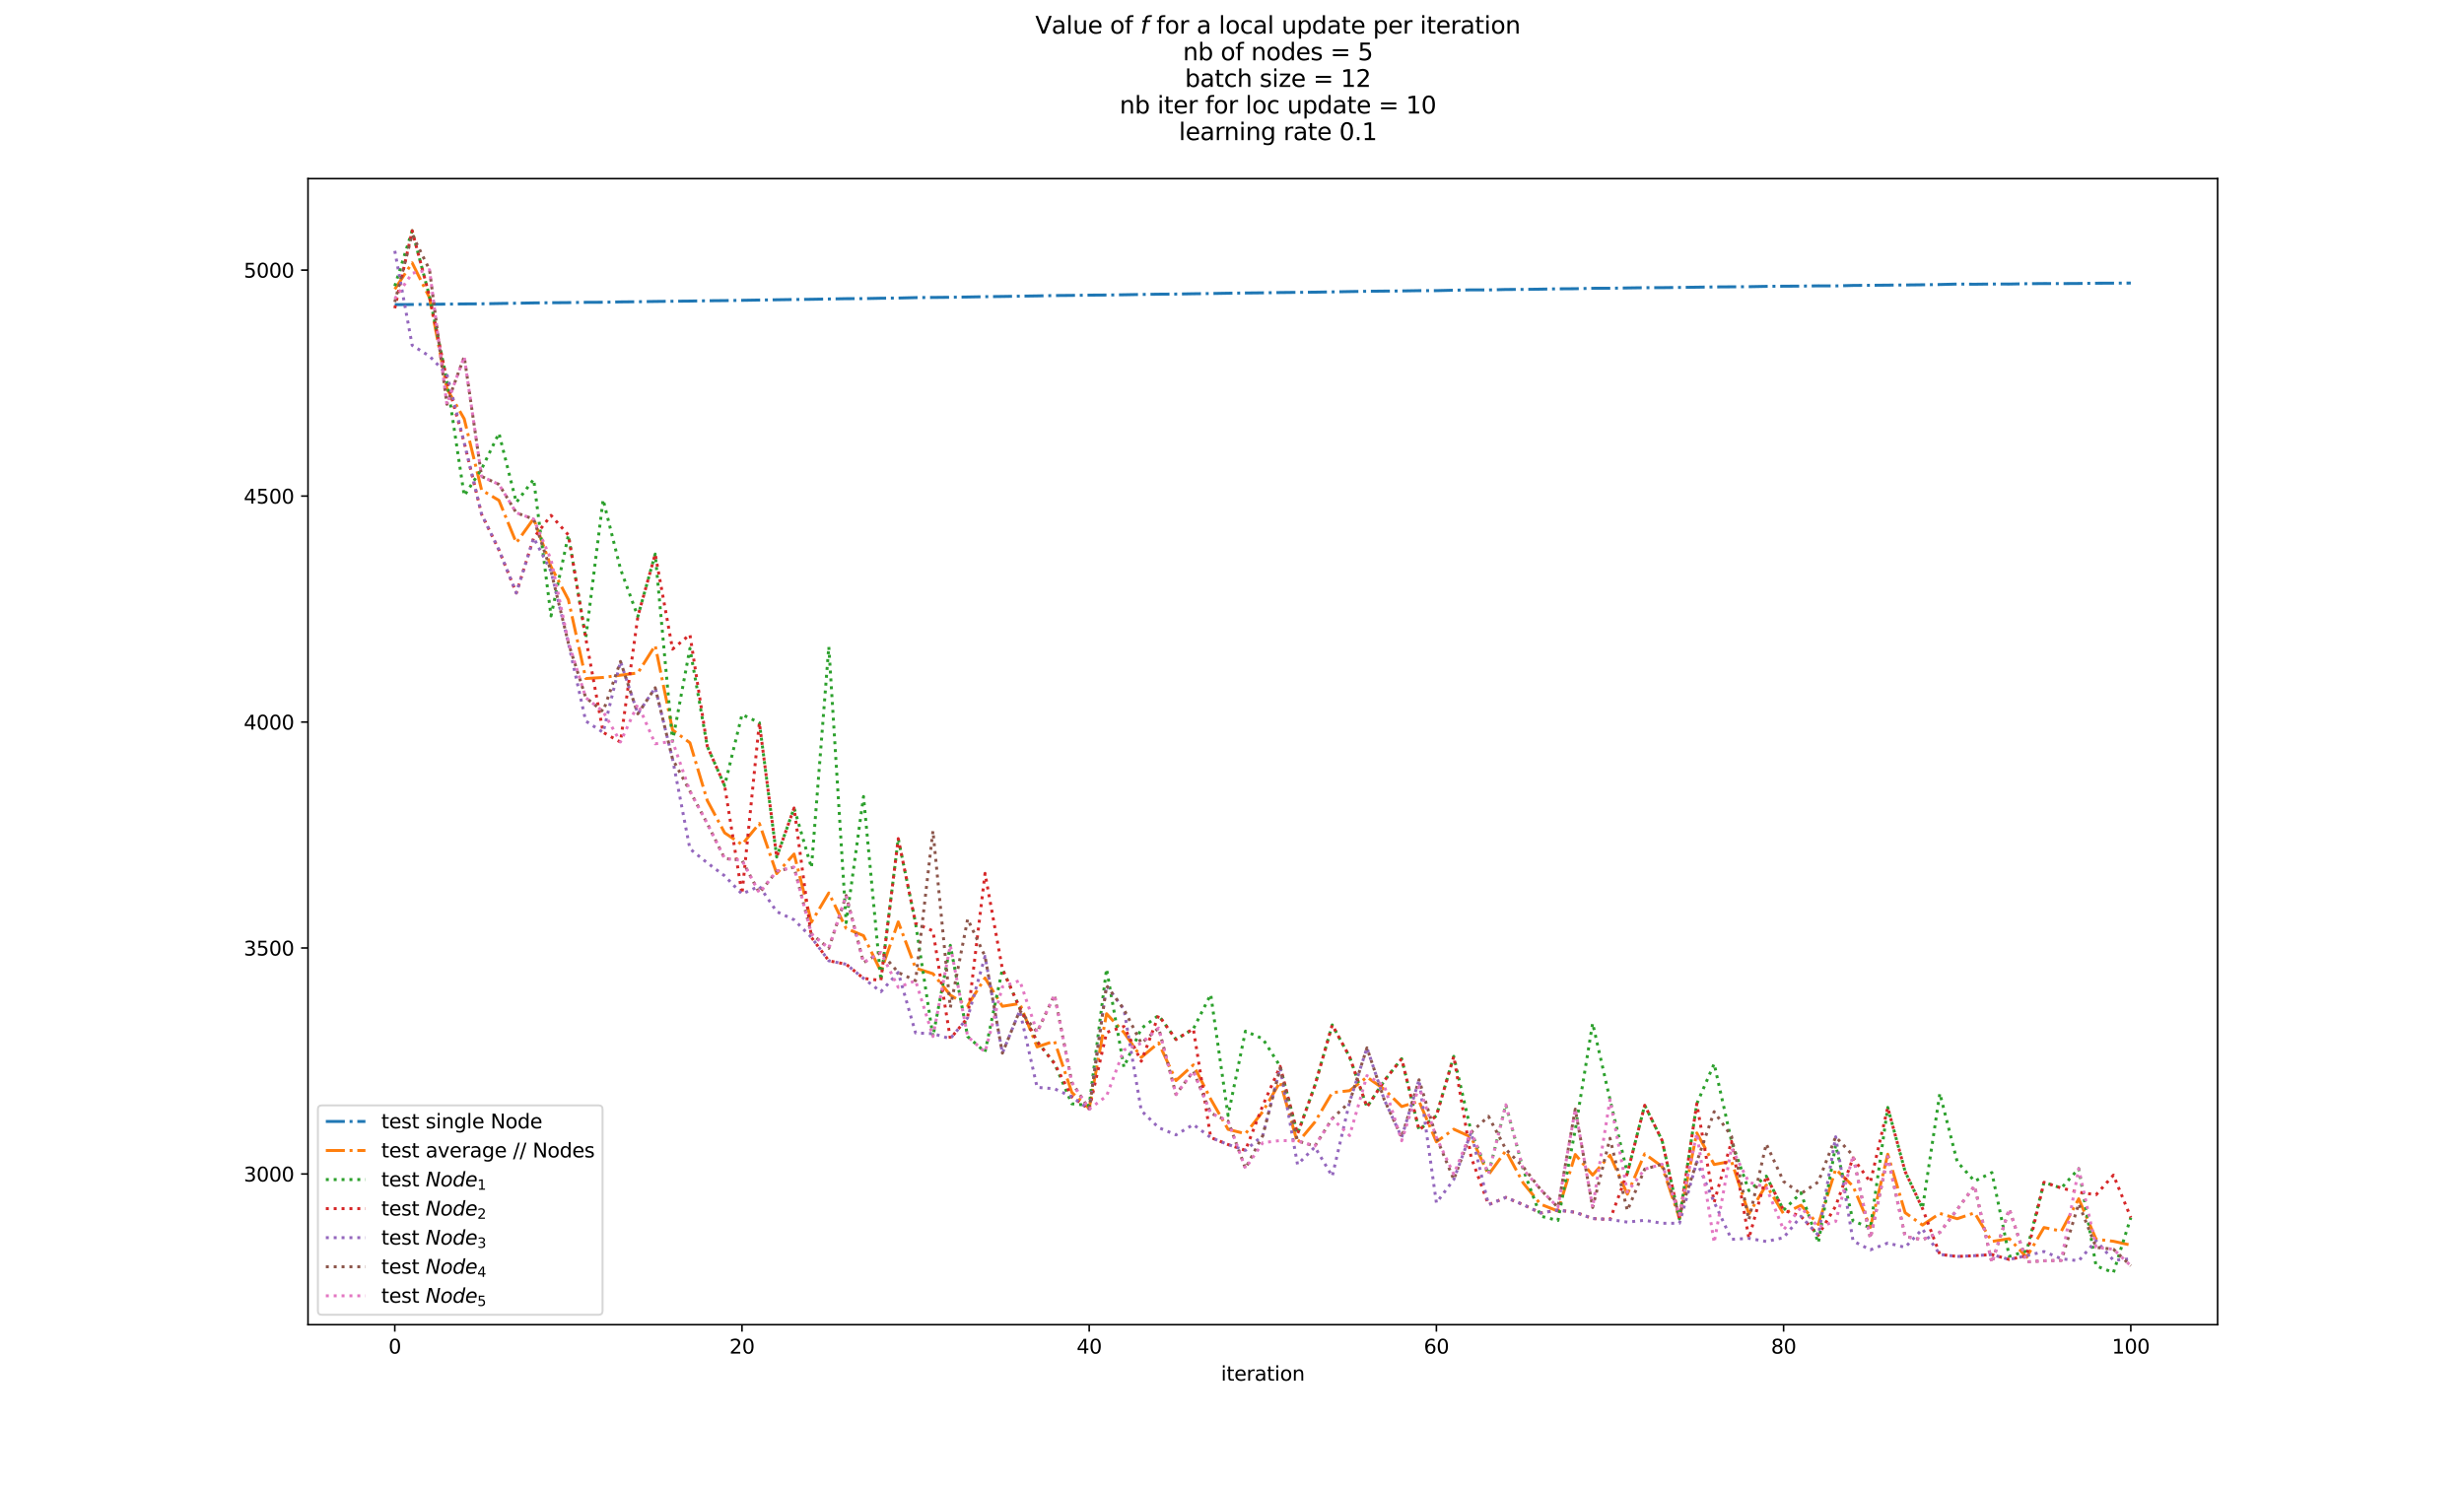 <?xml version="1.0" encoding="utf-8" standalone="no"?>
<!DOCTYPE svg PUBLIC "-//W3C//DTD SVG 1.1//EN"
  "http://www.w3.org/Graphics/SVG/1.1/DTD/svg11.dtd">
<svg xmlns:xlink="http://www.w3.org/1999/xlink" width="1244.16pt" height="751.68pt" viewBox="0 0 1244.16 751.68" xmlns="http://www.w3.org/2000/svg" version="1.1">
 <defs>
  <style type="text/css">*{stroke-linejoin: round; stroke-linecap: butt}</style>
 </defs>
 <g id="figure_1">
  <g id="patch_1">
   <path d="M 0 751.68 
L 1244.16 751.68 
L 1244.16 0 
L 0 0 
z
" style="fill: #ffffff"/>
  </g>
  <g id="axes_1">
   <g id="patch_2">
    <path d="M 155.52 668.995 
L 1119.744 668.995 
L 1119.744 90.202 
L 155.52 90.202 
z
" style="fill: #ffffff"/>
   </g>
   <g id="matplotlib.axis_1">
    <g id="xtick_1">
     <g id="line2d_1">
      <defs>
       <path id="m61f043673a" d="M 0 0 
L 0 3.5 
" style="stroke: #000000; stroke-width: 0.8"/>
      </defs>
      <g>
       <use xlink:href="#m61f043673a" x="199.348" y="668.995" style="stroke: #000000; stroke-width: 0.8"/>
      </g>
     </g>
     <g id="text_1">
      <!-- 0 -->
      <g transform="translate(196.167 683.594)scale(0.1 -0.1)">
       <defs>
        <path id="DejaVuSans-30" d="M 2034 4250 
Q 1547 4250 1301 3770 
Q 1056 3291 1056 2328 
Q 1056 1369 1301 889 
Q 1547 409 2034 409 
Q 2525 409 2770 889 
Q 3016 1369 3016 2328 
Q 3016 3291 2770 3770 
Q 2525 4250 2034 4250 
z
M 2034 4750 
Q 2819 4750 3233 4129 
Q 3647 3509 3647 2328 
Q 3647 1150 3233 529 
Q 2819 -91 2034 -91 
Q 1250 -91 836 529 
Q 422 1150 422 2328 
Q 422 3509 836 4129 
Q 1250 4750 2034 4750 
z
" transform="scale(0.016)"/>
       </defs>
       <use xlink:href="#DejaVuSans-30"/>
      </g>
     </g>
    </g>
    <g id="xtick_2">
     <g id="line2d_2">
      <g>
       <use xlink:href="#m61f043673a" x="374.662" y="668.995" style="stroke: #000000; stroke-width: 0.8"/>
      </g>
     </g>
     <g id="text_2">
      <!-- 20 -->
      <g transform="translate(368.299 683.594)scale(0.1 -0.1)">
       <defs>
        <path id="DejaVuSans-32" d="M 1228 531 
L 3431 531 
L 3431 0 
L 469 0 
L 469 531 
Q 828 903 1448 1529 
Q 2069 2156 2228 2338 
Q 2531 2678 2651 2914 
Q 2772 3150 2772 3378 
Q 2772 3750 2511 3984 
Q 2250 4219 1831 4219 
Q 1534 4219 1204 4116 
Q 875 4013 500 3803 
L 500 4441 
Q 881 4594 1212 4672 
Q 1544 4750 1819 4750 
Q 2544 4750 2975 4387 
Q 3406 4025 3406 3419 
Q 3406 3131 3298 2873 
Q 3191 2616 2906 2266 
Q 2828 2175 2409 1742 
Q 1991 1309 1228 531 
z
" transform="scale(0.016)"/>
       </defs>
       <use xlink:href="#DejaVuSans-32"/>
       <use xlink:href="#DejaVuSans-30" x="63.623"/>
      </g>
     </g>
    </g>
    <g id="xtick_3">
     <g id="line2d_3">
      <g>
       <use xlink:href="#m61f043673a" x="549.975" y="668.995" style="stroke: #000000; stroke-width: 0.8"/>
      </g>
     </g>
     <g id="text_3">
      <!-- 40 -->
      <g transform="translate(543.613 683.594)scale(0.1 -0.1)">
       <defs>
        <path id="DejaVuSans-34" d="M 2419 4116 
L 825 1625 
L 2419 1625 
L 2419 4116 
z
M 2253 4666 
L 3047 4666 
L 3047 1625 
L 3713 1625 
L 3713 1100 
L 3047 1100 
L 3047 0 
L 2419 0 
L 2419 1100 
L 313 1100 
L 313 1709 
L 2253 4666 
z
" transform="scale(0.016)"/>
       </defs>
       <use xlink:href="#DejaVuSans-34"/>
       <use xlink:href="#DejaVuSans-30" x="63.623"/>
      </g>
     </g>
    </g>
    <g id="xtick_4">
     <g id="line2d_4">
      <g>
       <use xlink:href="#m61f043673a" x="725.289" y="668.995" style="stroke: #000000; stroke-width: 0.8"/>
      </g>
     </g>
     <g id="text_4">
      <!-- 60 -->
      <g transform="translate(718.926 683.594)scale(0.1 -0.1)">
       <defs>
        <path id="DejaVuSans-36" d="M 2113 2584 
Q 1688 2584 1439 2293 
Q 1191 2003 1191 1497 
Q 1191 994 1439 701 
Q 1688 409 2113 409 
Q 2538 409 2786 701 
Q 3034 994 3034 1497 
Q 3034 2003 2786 2293 
Q 2538 2584 2113 2584 
z
M 3366 4563 
L 3366 3988 
Q 3128 4100 2886 4159 
Q 2644 4219 2406 4219 
Q 1781 4219 1451 3797 
Q 1122 3375 1075 2522 
Q 1259 2794 1537 2939 
Q 1816 3084 2150 3084 
Q 2853 3084 3261 2657 
Q 3669 2231 3669 1497 
Q 3669 778 3244 343 
Q 2819 -91 2113 -91 
Q 1303 -91 875 529 
Q 447 1150 447 2328 
Q 447 3434 972 4092 
Q 1497 4750 2381 4750 
Q 2619 4750 2861 4703 
Q 3103 4656 3366 4563 
z
" transform="scale(0.016)"/>
       </defs>
       <use xlink:href="#DejaVuSans-36"/>
       <use xlink:href="#DejaVuSans-30" x="63.623"/>
      </g>
     </g>
    </g>
    <g id="xtick_5">
     <g id="line2d_5">
      <g>
       <use xlink:href="#m61f043673a" x="900.602" y="668.995" style="stroke: #000000; stroke-width: 0.8"/>
      </g>
     </g>
     <g id="text_5">
      <!-- 80 -->
      <g transform="translate(894.24 683.594)scale(0.1 -0.1)">
       <defs>
        <path id="DejaVuSans-38" d="M 2034 2216 
Q 1584 2216 1326 1975 
Q 1069 1734 1069 1313 
Q 1069 891 1326 650 
Q 1584 409 2034 409 
Q 2484 409 2743 651 
Q 3003 894 3003 1313 
Q 3003 1734 2745 1975 
Q 2488 2216 2034 2216 
z
M 1403 2484 
Q 997 2584 770 2862 
Q 544 3141 544 3541 
Q 544 4100 942 4425 
Q 1341 4750 2034 4750 
Q 2731 4750 3128 4425 
Q 3525 4100 3525 3541 
Q 3525 3141 3298 2862 
Q 3072 2584 2669 2484 
Q 3125 2378 3379 2068 
Q 3634 1759 3634 1313 
Q 3634 634 3220 271 
Q 2806 -91 2034 -91 
Q 1263 -91 848 271 
Q 434 634 434 1313 
Q 434 1759 690 2068 
Q 947 2378 1403 2484 
z
M 1172 3481 
Q 1172 3119 1398 2916 
Q 1625 2713 2034 2713 
Q 2441 2713 2670 2916 
Q 2900 3119 2900 3481 
Q 2900 3844 2670 4047 
Q 2441 4250 2034 4250 
Q 1625 4250 1398 4047 
Q 1172 3844 1172 3481 
z
" transform="scale(0.016)"/>
       </defs>
       <use xlink:href="#DejaVuSans-38"/>
       <use xlink:href="#DejaVuSans-30" x="63.623"/>
      </g>
     </g>
    </g>
    <g id="xtick_6">
     <g id="line2d_6">
      <g>
       <use xlink:href="#m61f043673a" x="1075.916" y="668.995" style="stroke: #000000; stroke-width: 0.8"/>
      </g>
     </g>
     <g id="text_6">
      <!-- 100 -->
      <g transform="translate(1066.372 683.594)scale(0.1 -0.1)">
       <defs>
        <path id="DejaVuSans-31" d="M 794 531 
L 1825 531 
L 1825 4091 
L 703 3866 
L 703 4441 
L 1819 4666 
L 2450 4666 
L 2450 531 
L 3481 531 
L 3481 0 
L 794 0 
L 794 531 
z
" transform="scale(0.016)"/>
       </defs>
       <use xlink:href="#DejaVuSans-31"/>
       <use xlink:href="#DejaVuSans-30" x="63.623"/>
       <use xlink:href="#DejaVuSans-30" x="127.246"/>
      </g>
     </g>
    </g>
    <g id="text_7">
     <!-- iteration -->
     <g transform="translate(616.509 697.272)scale(0.1 -0.1)">
      <defs>
       <path id="DejaVuSans-69" d="M 603 3500 
L 1178 3500 
L 1178 0 
L 603 0 
L 603 3500 
z
M 603 4863 
L 1178 4863 
L 1178 4134 
L 603 4134 
L 603 4863 
z
" transform="scale(0.016)"/>
       <path id="DejaVuSans-74" d="M 1172 4494 
L 1172 3500 
L 2356 3500 
L 2356 3053 
L 1172 3053 
L 1172 1153 
Q 1172 725 1289 603 
Q 1406 481 1766 481 
L 2356 481 
L 2356 0 
L 1766 0 
Q 1100 0 847 248 
Q 594 497 594 1153 
L 594 3053 
L 172 3053 
L 172 3500 
L 594 3500 
L 594 4494 
L 1172 4494 
z
" transform="scale(0.016)"/>
       <path id="DejaVuSans-65" d="M 3597 1894 
L 3597 1613 
L 953 1613 
Q 991 1019 1311 708 
Q 1631 397 2203 397 
Q 2534 397 2845 478 
Q 3156 559 3463 722 
L 3463 178 
Q 3153 47 2828 -22 
Q 2503 -91 2169 -91 
Q 1331 -91 842 396 
Q 353 884 353 1716 
Q 353 2575 817 3079 
Q 1281 3584 2069 3584 
Q 2775 3584 3186 3129 
Q 3597 2675 3597 1894 
z
M 3022 2063 
Q 3016 2534 2758 2815 
Q 2500 3097 2075 3097 
Q 1594 3097 1305 2825 
Q 1016 2553 972 2059 
L 3022 2063 
z
" transform="scale(0.016)"/>
       <path id="DejaVuSans-72" d="M 2631 2963 
Q 2534 3019 2420 3045 
Q 2306 3072 2169 3072 
Q 1681 3072 1420 2755 
Q 1159 2438 1159 1844 
L 1159 0 
L 581 0 
L 581 3500 
L 1159 3500 
L 1159 2956 
Q 1341 3275 1631 3429 
Q 1922 3584 2338 3584 
Q 2397 3584 2469 3576 
Q 2541 3569 2628 3553 
L 2631 2963 
z
" transform="scale(0.016)"/>
       <path id="DejaVuSans-61" d="M 2194 1759 
Q 1497 1759 1228 1600 
Q 959 1441 959 1056 
Q 959 750 1161 570 
Q 1363 391 1709 391 
Q 2188 391 2477 730 
Q 2766 1069 2766 1631 
L 2766 1759 
L 2194 1759 
z
M 3341 1997 
L 3341 0 
L 2766 0 
L 2766 531 
Q 2569 213 2275 61 
Q 1981 -91 1556 -91 
Q 1019 -91 701 211 
Q 384 513 384 1019 
Q 384 1609 779 1909 
Q 1175 2209 1959 2209 
L 2766 2209 
L 2766 2266 
Q 2766 2663 2505 2880 
Q 2244 3097 1772 3097 
Q 1472 3097 1187 3025 
Q 903 2953 641 2809 
L 641 3341 
Q 956 3463 1253 3523 
Q 1550 3584 1831 3584 
Q 2591 3584 2966 3190 
Q 3341 2797 3341 1997 
z
" transform="scale(0.016)"/>
       <path id="DejaVuSans-6f" d="M 1959 3097 
Q 1497 3097 1228 2736 
Q 959 2375 959 1747 
Q 959 1119 1226 758 
Q 1494 397 1959 397 
Q 2419 397 2687 759 
Q 2956 1122 2956 1747 
Q 2956 2369 2687 2733 
Q 2419 3097 1959 3097 
z
M 1959 3584 
Q 2709 3584 3137 3096 
Q 3566 2609 3566 1747 
Q 3566 888 3137 398 
Q 2709 -91 1959 -91 
Q 1206 -91 779 398 
Q 353 888 353 1747 
Q 353 2609 779 3096 
Q 1206 3584 1959 3584 
z
" transform="scale(0.016)"/>
       <path id="DejaVuSans-6e" d="M 3513 2113 
L 3513 0 
L 2938 0 
L 2938 2094 
Q 2938 2591 2744 2837 
Q 2550 3084 2163 3084 
Q 1697 3084 1428 2787 
Q 1159 2491 1159 1978 
L 1159 0 
L 581 0 
L 581 3500 
L 1159 3500 
L 1159 2956 
Q 1366 3272 1645 3428 
Q 1925 3584 2291 3584 
Q 2894 3584 3203 3211 
Q 3513 2838 3513 2113 
z
" transform="scale(0.016)"/>
      </defs>
      <use xlink:href="#DejaVuSans-69"/>
      <use xlink:href="#DejaVuSans-74" x="27.783"/>
      <use xlink:href="#DejaVuSans-65" x="66.992"/>
      <use xlink:href="#DejaVuSans-72" x="128.516"/>
      <use xlink:href="#DejaVuSans-61" x="169.629"/>
      <use xlink:href="#DejaVuSans-74" x="230.908"/>
      <use xlink:href="#DejaVuSans-69" x="270.117"/>
      <use xlink:href="#DejaVuSans-6f" x="297.9"/>
      <use xlink:href="#DejaVuSans-6e" x="359.082"/>
     </g>
    </g>
   </g>
   <g id="matplotlib.axis_2">
    <g id="ytick_1">
     <g id="line2d_7">
      <defs>
       <path id="mcdff750b1f" d="M 0 0 
L -3.5 0 
" style="stroke: #000000; stroke-width: 0.8"/>
      </defs>
      <g>
       <use xlink:href="#mcdff750b1f" x="155.52" y="592.885" style="stroke: #000000; stroke-width: 0.8"/>
      </g>
     </g>
     <g id="text_8">
      <!-- 3000 -->
      <g transform="translate(123.07 596.684)scale(0.1 -0.1)">
       <defs>
        <path id="DejaVuSans-33" d="M 2597 2516 
Q 3050 2419 3304 2112 
Q 3559 1806 3559 1356 
Q 3559 666 3084 287 
Q 2609 -91 1734 -91 
Q 1441 -91 1130 -33 
Q 819 25 488 141 
L 488 750 
Q 750 597 1062 519 
Q 1375 441 1716 441 
Q 2309 441 2620 675 
Q 2931 909 2931 1356 
Q 2931 1769 2642 2001 
Q 2353 2234 1838 2234 
L 1294 2234 
L 1294 2753 
L 1863 2753 
Q 2328 2753 2575 2939 
Q 2822 3125 2822 3475 
Q 2822 3834 2567 4026 
Q 2313 4219 1838 4219 
Q 1578 4219 1281 4162 
Q 984 4106 628 3988 
L 628 4550 
Q 988 4650 1302 4700 
Q 1616 4750 1894 4750 
Q 2613 4750 3031 4423 
Q 3450 4097 3450 3541 
Q 3450 3153 3228 2886 
Q 3006 2619 2597 2516 
z
" transform="scale(0.016)"/>
       </defs>
       <use xlink:href="#DejaVuSans-33"/>
       <use xlink:href="#DejaVuSans-30" x="63.623"/>
       <use xlink:href="#DejaVuSans-30" x="127.246"/>
       <use xlink:href="#DejaVuSans-30" x="190.869"/>
      </g>
     </g>
    </g>
    <g id="ytick_2">
     <g id="line2d_8">
      <g>
       <use xlink:href="#mcdff750b1f" x="155.52" y="478.766" style="stroke: #000000; stroke-width: 0.8"/>
      </g>
     </g>
     <g id="text_9">
      <!-- 3500 -->
      <g transform="translate(123.07 482.565)scale(0.1 -0.1)">
       <defs>
        <path id="DejaVuSans-35" d="M 691 4666 
L 3169 4666 
L 3169 4134 
L 1269 4134 
L 1269 2991 
Q 1406 3038 1543 3061 
Q 1681 3084 1819 3084 
Q 2600 3084 3056 2656 
Q 3513 2228 3513 1497 
Q 3513 744 3044 326 
Q 2575 -91 1722 -91 
Q 1428 -91 1123 -41 
Q 819 9 494 109 
L 494 744 
Q 775 591 1075 516 
Q 1375 441 1709 441 
Q 2250 441 2565 725 
Q 2881 1009 2881 1497 
Q 2881 1984 2565 2268 
Q 2250 2553 1709 2553 
Q 1456 2553 1204 2497 
Q 953 2441 691 2322 
L 691 4666 
z
" transform="scale(0.016)"/>
       </defs>
       <use xlink:href="#DejaVuSans-33"/>
       <use xlink:href="#DejaVuSans-35" x="63.623"/>
       <use xlink:href="#DejaVuSans-30" x="127.246"/>
       <use xlink:href="#DejaVuSans-30" x="190.869"/>
      </g>
     </g>
    </g>
    <g id="ytick_3">
     <g id="line2d_9">
      <g>
       <use xlink:href="#mcdff750b1f" x="155.52" y="364.646" style="stroke: #000000; stroke-width: 0.8"/>
      </g>
     </g>
     <g id="text_10">
      <!-- 4000 -->
      <g transform="translate(123.07 368.446)scale(0.1 -0.1)">
       <use xlink:href="#DejaVuSans-34"/>
       <use xlink:href="#DejaVuSans-30" x="63.623"/>
       <use xlink:href="#DejaVuSans-30" x="127.246"/>
       <use xlink:href="#DejaVuSans-30" x="190.869"/>
      </g>
     </g>
    </g>
    <g id="ytick_4">
     <g id="line2d_10">
      <g>
       <use xlink:href="#mcdff750b1f" x="155.52" y="250.527" style="stroke: #000000; stroke-width: 0.8"/>
      </g>
     </g>
     <g id="text_11">
      <!-- 4500 -->
      <g transform="translate(123.07 254.326)scale(0.1 -0.1)">
       <use xlink:href="#DejaVuSans-34"/>
       <use xlink:href="#DejaVuSans-35" x="63.623"/>
       <use xlink:href="#DejaVuSans-30" x="127.246"/>
       <use xlink:href="#DejaVuSans-30" x="190.869"/>
      </g>
     </g>
    </g>
    <g id="ytick_5">
     <g id="line2d_11">
      <g>
       <use xlink:href="#mcdff750b1f" x="155.52" y="136.408" style="stroke: #000000; stroke-width: 0.8"/>
      </g>
     </g>
     <g id="text_12">
      <!-- 5000 -->
      <g transform="translate(123.07 140.207)scale(0.1 -0.1)">
       <use xlink:href="#DejaVuSans-35"/>
       <use xlink:href="#DejaVuSans-30" x="63.623"/>
       <use xlink:href="#DejaVuSans-30" x="127.246"/>
       <use xlink:href="#DejaVuSans-30" x="190.869"/>
      </g>
     </g>
    </g>
   </g>
   <g id="line2d_12">
    <path d="M 199.348 153.837 
L 208.114 153.767 
L 216.88 153.68 
L 225.645 153.588 
L 234.411 153.485 
L 243.177 153.429 
L 251.942 153.272 
L 260.708 153.133 
L 269.474 152.979 
L 278.239 152.885 
L 287.005 152.815 
L 295.771 152.681 
L 304.536 152.643 
L 313.302 152.459 
L 322.068 152.369 
L 330.833 152.234 
L 339.599 152.133 
L 348.365 152.05 
L 357.13 151.881 
L 365.896 151.801 
L 374.662 151.669 
L 383.427 151.526 
L 392.193 151.385 
L 400.959 151.251 
L 409.725 151.148 
L 418.49 150.992 
L 427.256 150.83 
L 436.022 150.8 
L 444.787 150.617 
L 453.553 150.524 
L 462.319 150.296 
L 471.084 150.218 
L 479.85 150.131 
L 488.616 149.992 
L 497.381 149.831 
L 506.147 149.719 
L 514.913 149.568 
L 523.678 149.438 
L 532.444 149.252 
L 541.21 149.175 
L 549.975 149.051 
L 558.741 148.993 
L 567.507 148.862 
L 576.272 148.697 
L 585.038 148.576 
L 593.804 148.507 
L 602.569 148.346 
L 611.335 148.236 
L 620.101 148.082 
L 628.866 147.971 
L 637.632 147.88 
L 646.398 147.735 
L 655.163 147.638 
L 663.929 147.557 
L 672.695 147.408 
L 681.46 147.247 
L 690.226 147.102 
L 698.992 147.009 
L 707.757 146.924 
L 716.523 146.773 
L 725.289 146.775 
L 734.054 146.559 
L 742.82 146.388 
L 751.586 146.424 
L 760.351 146.193 
L 769.117 146.152 
L 777.883 146.037 
L 786.648 145.862 
L 795.414 145.805 
L 804.18 145.589 
L 812.945 145.575 
L 821.711 145.415 
L 830.477 145.288 
L 839.242 145.267 
L 848.008 145.162 
L 856.774 145.039 
L 865.539 144.901 
L 874.305 144.843 
L 883.071 144.781 
L 891.837 144.615 
L 900.602 144.546 
L 909.368 144.489 
L 918.134 144.358 
L 926.899 144.391 
L 935.665 144.15 
L 944.431 144.084 
L 953.196 144.002 
L 961.962 143.919 
L 970.728 143.818 
L 979.493 143.687 
L 988.259 143.456 
L 997.025 143.545 
L 1005.79 143.433 
L 1014.556 143.459 
L 1023.322 143.278 
L 1032.087 143.195 
L 1040.853 143.217 
L 1049.619 143.162 
L 1058.384 143.036 
L 1067.15 143.006 
L 1075.916 142.952 
" clip-path="url(#pcb213f1261)" style="fill: none; stroke-dasharray: 9.6,2.4,1.5,2.4; stroke-dashoffset: 0; stroke: #1f77b4; stroke-width: 1.5"/>
   </g>
   <g id="line2d_13">
    <path d="M 199.348 146.054 
L 208.114 132.754 
L 216.88 150.359 
L 225.645 196.311 
L 234.411 211.57 
L 243.177 247.5 
L 251.942 252.709 
L 260.708 274.127 
L 269.474 261.931 
L 278.239 286.183 
L 287.005 302.858 
L 295.771 342.676 
L 304.536 342.128 
L 313.302 340.987 
L 322.068 339.861 
L 330.833 325.983 
L 339.599 368.637 
L 348.365 375.125 
L 357.13 404.288 
L 365.896 420.599 
L 374.662 426.547 
L 383.427 415.878 
L 392.193 441.192 
L 400.959 431.303 
L 409.725 465.672 
L 418.49 450.968 
L 427.256 468.871 
L 436.022 472.546 
L 444.787 490.619 
L 453.553 465.576 
L 462.319 488.959 
L 471.084 491.735 
L 479.85 502.559 
L 488.616 507.804 
L 497.381 493.925 
L 506.147 508.198 
L 514.913 506.811 
L 523.678 528.716 
L 532.444 525.779 
L 541.21 551.709 
L 549.975 559.781 
L 558.741 511.955 
L 567.507 521.395 
L 576.272 534.003 
L 585.038 526.675 
L 593.804 545.702 
L 602.569 537.802 
L 611.335 555.091 
L 620.101 570.344 
L 628.866 572.561 
L 637.632 561.374 
L 646.398 546.359 
L 655.163 577.17 
L 663.929 566.662 
L 672.695 551.824 
L 681.46 550.809 
L 690.226 543.96 
L 698.992 550.16 
L 707.757 558.834 
L 716.523 556.14 
L 725.289 576.638 
L 734.054 570.27 
L 742.82 574.261 
L 751.586 593.251 
L 760.351 581.144 
L 769.117 597.431 
L 777.883 608.159 
L 786.648 611.618 
L 795.414 583.051 
L 804.18 593.425 
L 812.945 583.448 
L 821.711 603.1 
L 830.477 582.703 
L 839.242 589.113 
L 848.008 615.24 
L 856.774 572.174 
L 865.539 588.092 
L 874.305 586.452 
L 883.071 613.037 
L 891.837 598.439 
L 900.602 613.03 
L 909.368 608.698 
L 918.134 618.357 
L 926.899 590.505 
L 935.665 599.055 
L 944.431 619.821 
L 953.196 582.917 
L 961.962 612.422 
L 970.728 618.679 
L 979.493 612.793 
L 988.259 615.478 
L 997.025 612.516 
L 1005.79 626.968 
L 1014.556 625.564 
L 1023.322 634.936 
L 1032.087 619.933 
L 1040.853 621.747 
L 1049.619 605.413 
L 1058.384 625.84 
L 1067.15 626.87 
L 1075.916 628.802 
" clip-path="url(#pcb213f1261)" style="fill: none; stroke-dasharray: 9.6,2.4,1.5,2.4; stroke-dashoffset: 0; stroke: #ff7f0e; stroke-width: 1.5"/>
   </g>
   <g id="line2d_14">
    <path d="M 199.348 144.475 
L 208.114 116.51 
L 216.88 149.727 
L 225.645 192.137 
L 234.411 250.352 
L 243.177 236.856 
L 251.942 218.804 
L 260.708 253.738 
L 269.474 242.066 
L 278.239 311.061 
L 287.005 270.2 
L 295.771 322.277 
L 304.536 252.298 
L 313.302 287.358 
L 322.068 311.351 
L 330.833 279.809 
L 339.599 374.369 
L 348.365 327.454 
L 357.13 376.909 
L 365.896 396.774 
L 374.662 360.853 
L 383.427 364.986 
L 392.193 432.83 
L 400.959 408.054 
L 409.725 438.204 
L 418.49 326.595 
L 427.256 465.946 
L 436.022 402.251 
L 444.787 495.146 
L 453.553 423.508 
L 462.319 466.293 
L 471.084 523.453 
L 479.85 477.41 
L 488.616 523.495 
L 497.381 531.278 
L 506.147 489.434 
L 514.913 509.059 
L 523.678 525.986 
L 532.444 537.066 
L 541.21 557.441 
L 549.975 558.266 
L 558.741 489.363 
L 567.507 538.9 
L 576.272 519.395 
L 585.038 512.759 
L 593.804 524.944 
L 602.569 519.589 
L 611.335 502.229 
L 620.101 563.324 
L 628.866 520.748 
L 637.632 524.612 
L 646.398 538.532 
L 655.163 572.697 
L 663.929 548.21 
L 672.695 517.598 
L 681.46 533.721 
L 690.226 559.118 
L 698.992 545.778 
L 707.757 534.665 
L 716.523 570.705 
L 725.289 563.451 
L 734.054 533.478 
L 742.82 571.532 
L 751.586 592.847 
L 760.351 557.921 
L 769.117 590.574 
L 777.883 614.162 
L 786.648 616.389 
L 795.414 570.57 
L 804.18 516.763 
L 812.945 555.323 
L 821.711 592.478 
L 830.477 558.172 
L 839.242 575.939 
L 848.008 615.611 
L 856.774 557.454 
L 865.539 537.206 
L 874.305 576.414 
L 883.071 601.295 
L 891.837 593.961 
L 900.602 611.178 
L 909.368 602.397 
L 918.134 627.645 
L 926.899 578.377 
L 935.665 616.634 
L 944.431 620.024 
L 953.196 559.295 
L 961.962 591.641 
L 970.728 610.285 
L 979.493 552.17 
L 988.259 586.684 
L 997.025 596.528 
L 1005.79 592.172 
L 1014.556 634.487 
L 1023.322 631.784 
L 1032.087 597.071 
L 1040.853 599.998 
L 1049.619 590.172 
L 1058.384 639.305 
L 1067.15 642.686 
L 1075.916 614.883 
" clip-path="url(#pcb213f1261)" style="fill: none; stroke-dasharray: 1.5,2.475; stroke-dashoffset: 0; stroke: #2ca02c; stroke-width: 1.5"/>
   </g>
   <g id="line2d_15">
    <path d="M 199.348 155.689 
L 208.114 116.51 
L 216.88 149.727 
L 225.645 192.137 
L 234.411 223.637 
L 243.177 259.719 
L 251.942 277.738 
L 260.708 299.47 
L 269.474 271.622 
L 278.239 260.284 
L 287.005 270.2 
L 295.771 322.277 
L 304.536 369.858 
L 313.302 374.768 
L 322.068 311.351 
L 330.833 279.809 
L 339.599 327.821 
L 348.365 320.461 
L 357.13 376.909 
L 365.896 396.774 
L 374.662 451.473 
L 383.427 364.986 
L 392.193 432.83 
L 400.959 408.054 
L 409.725 473.405 
L 418.49 485.215 
L 427.256 486.959 
L 436.022 494.094 
L 444.787 495.146 
L 453.553 423.508 
L 462.319 466.293 
L 471.084 470.134 
L 479.85 524.553 
L 488.616 513.954 
L 497.381 441.078 
L 506.147 489.434 
L 514.913 509.059 
L 523.678 525.986 
L 532.444 537.066 
L 541.21 553.919 
L 549.975 560.147 
L 558.741 521.426 
L 567.507 518.395 
L 576.272 535.967 
L 585.038 512.759 
L 593.804 524.944 
L 602.569 519.589 
L 611.335 574.457 
L 620.101 578.024 
L 628.866 580.952 
L 637.632 558.319 
L 646.398 538.532 
L 655.163 572.697 
L 663.929 548.21 
L 672.695 517.598 
L 681.46 533.721 
L 690.226 559.118 
L 698.992 545.778 
L 707.757 534.665 
L 716.523 570.705 
L 725.289 563.451 
L 734.054 533.478 
L 742.82 584.406 
L 751.586 608.399 
L 760.351 604.747 
L 769.117 608.362 
L 777.883 612.584 
L 786.648 611.133 
L 795.414 612.217 
L 804.18 615.381 
L 812.945 615.875 
L 821.711 592.478 
L 830.477 558.172 
L 839.242 575.939 
L 848.008 615.611 
L 856.774 557.454 
L 865.539 607.134 
L 874.305 576.414 
L 883.071 625.383 
L 891.837 593.961 
L 900.602 611.178 
L 909.368 614.26 
L 918.134 623.8 
L 926.899 609.109 
L 935.665 584.758 
L 944.431 597.073 
L 953.196 559.295 
L 961.962 591.641 
L 970.728 610.285 
L 979.493 633.497 
L 988.259 634.547 
L 997.025 634.149 
L 1005.79 633.582 
L 1014.556 636.068 
L 1023.322 634.151 
L 1032.087 597.071 
L 1040.853 599.998 
L 1049.619 602.113 
L 1058.384 603.386 
L 1067.15 593.459 
L 1075.916 614.883 
" clip-path="url(#pcb213f1261)" style="fill: none; stroke-dasharray: 1.5,2.475; stroke-dashoffset: 0; stroke: #d62728; stroke-width: 1.5"/>
   </g>
   <g id="line2d_16">
    <path d="M 199.348 126.705 
L 208.114 174.37 
L 216.88 179.88 
L 225.645 188.924 
L 234.411 223.637 
L 243.177 259.719 
L 251.942 277.738 
L 260.708 299.47 
L 269.474 271.622 
L 278.239 288.488 
L 287.005 324.797 
L 295.771 364.161 
L 304.536 369.858 
L 313.302 334.056 
L 322.068 360.51 
L 330.833 347.327 
L 339.599 383.313 
L 348.365 428.687 
L 357.13 435.775 
L 365.896 442.332 
L 374.662 451.473 
L 383.427 447.556 
L 392.193 460.398 
L 400.959 464.518 
L 409.725 473.405 
L 418.49 485.215 
L 427.256 486.959 
L 436.022 494.094 
L 444.787 500.835 
L 453.553 491.115 
L 462.319 521.681 
L 471.084 522.025 
L 479.85 524.553 
L 488.616 513.954 
L 497.381 482.995 
L 506.147 531.868 
L 514.913 510.37 
L 523.678 549.131 
L 532.444 549.842 
L 541.21 553.919 
L 549.975 560.147 
L 558.741 497.739 
L 567.507 509.716 
L 576.272 560.896 
L 585.038 569.479 
L 593.804 573.123 
L 602.569 567.928 
L 611.335 574.457 
L 620.101 578.024 
L 628.866 580.952 
L 637.632 573.429 
L 646.398 539.368 
L 655.163 588.091 
L 663.929 579.271 
L 672.695 594.056 
L 681.46 556.558 
L 690.226 529.172 
L 698.992 555.477 
L 707.757 574.366 
L 716.523 545.299 
L 725.289 607.47 
L 734.054 595.693 
L 742.82 571.918 
L 751.586 608.399 
L 760.351 604.747 
L 769.117 608.362 
L 777.883 612.584 
L 786.648 611.133 
L 795.414 612.217 
L 804.18 615.381 
L 812.945 615.875 
L 821.711 617.191 
L 830.477 616.274 
L 839.242 617.797 
L 848.008 617.772 
L 856.774 586.761 
L 865.539 607.134 
L 874.305 625.898 
L 883.071 625.383 
L 891.837 626.99 
L 900.602 625.046 
L 909.368 614.26 
L 918.134 623.8 
L 926.899 574.095 
L 935.665 626.736 
L 944.431 631.192 
L 953.196 627.763 
L 961.962 629.942 
L 970.728 620.675 
L 979.493 633.497 
L 988.259 634.547 
L 997.025 634.149 
L 1005.79 633.582 
L 1014.556 636.068 
L 1023.322 634.151 
L 1032.087 632.057 
L 1040.853 635.707 
L 1049.619 636.724 
L 1058.384 626.577 
L 1067.15 636.451 
L 1075.916 635.73 
" clip-path="url(#pcb213f1261)" style="fill: none; stroke-dasharray: 1.5,2.475; stroke-dashoffset: 0; stroke: #9467bd; stroke-width: 1.5"/>
   </g>
   <g id="line2d_17">
    <path d="M 199.348 152.529 
L 208.114 118.4 
L 216.88 136.231 
L 225.645 204.179 
L 234.411 180.111 
L 243.177 240.603 
L 251.942 244.632 
L 260.708 258.978 
L 269.474 262.172 
L 278.239 288.488 
L 287.005 324.797 
L 295.771 352.334 
L 304.536 359.314 
L 313.302 334.056 
L 322.068 360.51 
L 330.833 347.327 
L 339.599 383.313 
L 348.365 399.512 
L 357.13 415.924 
L 365.896 433.558 
L 374.662 434.469 
L 383.427 450.931 
L 392.193 439.951 
L 400.959 437.944 
L 409.725 471.673 
L 418.49 478.907 
L 427.256 452.246 
L 436.022 486.146 
L 444.787 480.984 
L 453.553 491.115 
L 462.319 495.264 
L 471.084 419.609 
L 479.85 508.868 
L 488.616 464.122 
L 497.381 482.995 
L 506.147 531.868 
L 514.913 510.37 
L 523.678 521.239 
L 532.444 502.461 
L 541.21 546.632 
L 549.975 560.173 
L 558.741 497.739 
L 567.507 509.716 
L 576.272 526.878 
L 585.038 519.189 
L 593.804 552.75 
L 602.569 540.951 
L 611.335 562.156 
L 620.101 566.175 
L 628.866 590.077 
L 637.632 573.429 
L 646.398 539.368 
L 655.163 576.184 
L 663.929 578.808 
L 672.695 564.933 
L 681.46 556.558 
L 690.226 529.172 
L 698.992 555.477 
L 707.757 574.366 
L 716.523 545.299 
L 725.289 574.409 
L 734.054 595.693 
L 742.82 571.918 
L 751.586 563.765 
L 760.351 580.386 
L 769.117 589.286 
L 777.883 600.732 
L 786.648 609.718 
L 795.414 560.126 
L 804.18 609.8 
L 812.945 574.844 
L 821.711 611.372 
L 830.477 590.448 
L 839.242 587.944 
L 848.008 613.602 
L 856.774 586.761 
L 865.539 561.424 
L 874.305 573.821 
L 883.071 616.061 
L 891.837 577.674 
L 900.602 596.668 
L 909.368 602.83 
L 918.134 596.888 
L 926.899 574.095 
L 935.665 583.573 
L 944.431 625.407 
L 953.196 584.116 
L 961.962 624.444 
L 970.728 626.074 
L 979.493 622.4 
L 988.259 610.807 
L 997.025 598.877 
L 1005.79 637.751 
L 1014.556 610.598 
L 1023.322 637.297 
L 1032.087 636.734 
L 1040.853 636.517 
L 1049.619 607.885 
L 1058.384 629.966 
L 1067.15 630.876 
L 1075.916 639.256 
" clip-path="url(#pcb213f1261)" style="fill: none; stroke-dasharray: 1.5,2.475; stroke-dashoffset: 0; stroke: #8c564b; stroke-width: 1.5"/>
   </g>
   <g id="line2d_18">
    <path d="M 199.348 150.871 
L 208.114 137.982 
L 216.88 136.231 
L 225.645 204.179 
L 234.411 180.111 
L 243.177 240.603 
L 251.942 244.632 
L 260.708 258.978 
L 269.474 262.172 
L 278.239 282.595 
L 287.005 324.295 
L 295.771 352.334 
L 304.536 359.314 
L 313.302 374.699 
L 322.068 355.582 
L 330.833 375.641 
L 339.599 374.369 
L 348.365 399.512 
L 357.13 415.924 
L 365.896 433.558 
L 374.662 434.469 
L 383.427 450.931 
L 392.193 439.951 
L 400.959 437.944 
L 409.725 471.673 
L 418.49 478.907 
L 427.256 452.246 
L 436.022 486.146 
L 444.787 480.984 
L 453.553 498.634 
L 462.319 495.264 
L 471.084 523.453 
L 479.85 477.41 
L 488.616 523.495 
L 497.381 531.278 
L 506.147 498.387 
L 514.913 495.199 
L 523.678 521.239 
L 532.444 502.461 
L 541.21 546.632 
L 549.975 560.173 
L 558.741 553.509 
L 567.507 530.249 
L 576.272 526.878 
L 585.038 519.189 
L 593.804 552.75 
L 602.569 540.951 
L 611.335 562.156 
L 620.101 566.175 
L 628.866 590.077 
L 637.632 577.08 
L 646.398 575.993 
L 655.163 576.184 
L 663.929 578.808 
L 672.695 564.933 
L 681.46 573.485 
L 690.226 543.219 
L 698.992 548.29 
L 707.757 576.109 
L 716.523 548.689 
L 725.289 574.409 
L 734.054 593.009 
L 742.82 571.532 
L 751.586 592.847 
L 760.351 557.921 
L 769.117 590.574 
L 777.883 600.732 
L 786.648 609.718 
L 795.414 560.126 
L 804.18 609.8 
L 812.945 555.323 
L 821.711 601.982 
L 830.477 590.448 
L 839.242 587.944 
L 848.008 613.602 
L 856.774 572.438 
L 865.539 627.564 
L 874.305 579.712 
L 883.071 597.064 
L 891.837 599.61 
L 900.602 621.081 
L 909.368 609.74 
L 918.134 619.655 
L 926.899 616.849 
L 935.665 583.573 
L 944.431 625.407 
L 953.196 584.116 
L 961.962 624.444 
L 970.728 626.074 
L 979.493 622.4 
L 988.259 610.807 
L 997.025 598.877 
L 1005.79 637.751 
L 1014.556 610.598 
L 1023.322 637.297 
L 1032.087 636.734 
L 1040.853 636.517 
L 1049.619 590.172 
L 1058.384 629.966 
L 1067.15 630.876 
L 1075.916 639.256 
" clip-path="url(#pcb213f1261)" style="fill: none; stroke-dasharray: 1.5,2.475; stroke-dashoffset: 0; stroke: #e377c2; stroke-width: 1.5"/>
   </g>
   <g id="patch_3">
    <path d="M 155.52 668.995 
L 155.52 90.202 
" style="fill: none; stroke: #000000; stroke-width: 0.8; stroke-linejoin: miter; stroke-linecap: square"/>
   </g>
   <g id="patch_4">
    <path d="M 1119.744 668.995 
L 1119.744 90.202 
" style="fill: none; stroke: #000000; stroke-width: 0.8; stroke-linejoin: miter; stroke-linecap: square"/>
   </g>
   <g id="patch_5">
    <path d="M 155.52 668.995 
L 1119.744 668.995 
" style="fill: none; stroke: #000000; stroke-width: 0.8; stroke-linejoin: miter; stroke-linecap: square"/>
   </g>
   <g id="patch_6">
    <path d="M 155.52 90.202 
L 1119.744 90.202 
" style="fill: none; stroke: #000000; stroke-width: 0.8; stroke-linejoin: miter; stroke-linecap: square"/>
   </g>
   <g id="text_13">
    <!--  -->
    <g transform="translate(637.632 3.551)scale(0.12 -0.12)"/>
    <!--     Value of $f$ for a local update per iteration -->
    <g transform="translate(507.492 16.99)scale(0.12 -0.12)">
     <defs>
      <path id="DejaVuSans-20" transform="scale(0.016)"/>
      <path id="DejaVuSans-56" d="M 1831 0 
L 50 4666 
L 709 4666 
L 2188 738 
L 3669 4666 
L 4325 4666 
L 2547 0 
L 1831 0 
z
" transform="scale(0.016)"/>
      <path id="DejaVuSans-6c" d="M 603 4863 
L 1178 4863 
L 1178 0 
L 603 0 
L 603 4863 
z
" transform="scale(0.016)"/>
      <path id="DejaVuSans-75" d="M 544 1381 
L 544 3500 
L 1119 3500 
L 1119 1403 
Q 1119 906 1312 657 
Q 1506 409 1894 409 
Q 2359 409 2629 706 
Q 2900 1003 2900 1516 
L 2900 3500 
L 3475 3500 
L 3475 0 
L 2900 0 
L 2900 538 
Q 2691 219 2414 64 
Q 2138 -91 1772 -91 
Q 1169 -91 856 284 
Q 544 659 544 1381 
z
M 1991 3584 
L 1991 3584 
z
" transform="scale(0.016)"/>
      <path id="DejaVuSans-66" d="M 2375 4863 
L 2375 4384 
L 1825 4384 
Q 1516 4384 1395 4259 
Q 1275 4134 1275 3809 
L 1275 3500 
L 2222 3500 
L 2222 3053 
L 1275 3053 
L 1275 0 
L 697 0 
L 697 3053 
L 147 3053 
L 147 3500 
L 697 3500 
L 697 3744 
Q 697 4328 969 4595 
Q 1241 4863 1831 4863 
L 2375 4863 
z
" transform="scale(0.016)"/>
      <path id="DejaVuSans-Oblique-66" d="M 3059 4863 
L 2969 4384 
L 2419 4384 
Q 2106 4384 1964 4261 
Q 1822 4138 1753 3809 
L 1691 3500 
L 2638 3500 
L 2553 3053 
L 1606 3053 
L 1013 0 
L 434 0 
L 1031 3053 
L 481 3053 
L 563 3500 
L 1113 3500 
L 1159 3744 
Q 1278 4363 1576 4613 
Q 1875 4863 2516 4863 
L 3059 4863 
z
" transform="scale(0.016)"/>
      <path id="DejaVuSans-63" d="M 3122 3366 
L 3122 2828 
Q 2878 2963 2633 3030 
Q 2388 3097 2138 3097 
Q 1578 3097 1268 2742 
Q 959 2388 959 1747 
Q 959 1106 1268 751 
Q 1578 397 2138 397 
Q 2388 397 2633 464 
Q 2878 531 3122 666 
L 3122 134 
Q 2881 22 2623 -34 
Q 2366 -91 2075 -91 
Q 1284 -91 818 406 
Q 353 903 353 1747 
Q 353 2603 823 3093 
Q 1294 3584 2113 3584 
Q 2378 3584 2631 3529 
Q 2884 3475 3122 3366 
z
" transform="scale(0.016)"/>
      <path id="DejaVuSans-70" d="M 1159 525 
L 1159 -1331 
L 581 -1331 
L 581 3500 
L 1159 3500 
L 1159 2969 
Q 1341 3281 1617 3432 
Q 1894 3584 2278 3584 
Q 2916 3584 3314 3078 
Q 3713 2572 3713 1747 
Q 3713 922 3314 415 
Q 2916 -91 2278 -91 
Q 1894 -91 1617 61 
Q 1341 213 1159 525 
z
M 3116 1747 
Q 3116 2381 2855 2742 
Q 2594 3103 2138 3103 
Q 1681 3103 1420 2742 
Q 1159 2381 1159 1747 
Q 1159 1113 1420 752 
Q 1681 391 2138 391 
Q 2594 391 2855 752 
Q 3116 1113 3116 1747 
z
" transform="scale(0.016)"/>
      <path id="DejaVuSans-64" d="M 2906 2969 
L 2906 4863 
L 3481 4863 
L 3481 0 
L 2906 0 
L 2906 525 
Q 2725 213 2448 61 
Q 2172 -91 1784 -91 
Q 1150 -91 751 415 
Q 353 922 353 1747 
Q 353 2572 751 3078 
Q 1150 3584 1784 3584 
Q 2172 3584 2448 3432 
Q 2725 3281 2906 2969 
z
M 947 1747 
Q 947 1113 1208 752 
Q 1469 391 1925 391 
Q 2381 391 2643 752 
Q 2906 1113 2906 1747 
Q 2906 2381 2643 2742 
Q 2381 3103 1925 3103 
Q 1469 3103 1208 2742 
Q 947 2381 947 1747 
z
" transform="scale(0.016)"/>
     </defs>
     <use xlink:href="#DejaVuSans-20" transform="translate(0 0.016)"/>
     <use xlink:href="#DejaVuSans-20" transform="translate(31.787 0.016)"/>
     <use xlink:href="#DejaVuSans-20" transform="translate(63.574 0.016)"/>
     <use xlink:href="#DejaVuSans-20" transform="translate(95.361 0.016)"/>
     <use xlink:href="#DejaVuSans-56" transform="translate(127.148 0.016)"/>
     <use xlink:href="#DejaVuSans-61" transform="translate(195.557 0.016)"/>
     <use xlink:href="#DejaVuSans-6c" transform="translate(256.836 0.016)"/>
     <use xlink:href="#DejaVuSans-75" transform="translate(284.619 0.016)"/>
     <use xlink:href="#DejaVuSans-65" transform="translate(347.998 0.016)"/>
     <use xlink:href="#DejaVuSans-20" transform="translate(409.521 0.016)"/>
     <use xlink:href="#DejaVuSans-6f" transform="translate(441.309 0.016)"/>
     <use xlink:href="#DejaVuSans-66" transform="translate(502.49 0.016)"/>
     <use xlink:href="#DejaVuSans-20" transform="translate(537.695 0.016)"/>
     <use xlink:href="#DejaVuSans-Oblique-66" transform="translate(569.482 0.016)"/>
     <use xlink:href="#DejaVuSans-20" transform="translate(604.688 0.016)"/>
     <use xlink:href="#DejaVuSans-66" transform="translate(636.475 0.016)"/>
     <use xlink:href="#DejaVuSans-6f" transform="translate(671.68 0.016)"/>
     <use xlink:href="#DejaVuSans-72" transform="translate(732.861 0.016)"/>
     <use xlink:href="#DejaVuSans-20" transform="translate(773.975 0.016)"/>
     <use xlink:href="#DejaVuSans-61" transform="translate(805.762 0.016)"/>
     <use xlink:href="#DejaVuSans-20" transform="translate(867.041 0.016)"/>
     <use xlink:href="#DejaVuSans-6c" transform="translate(898.828 0.016)"/>
     <use xlink:href="#DejaVuSans-6f" transform="translate(926.611 0.016)"/>
     <use xlink:href="#DejaVuSans-63" transform="translate(987.793 0.016)"/>
     <use xlink:href="#DejaVuSans-61" transform="translate(1042.773 0.016)"/>
     <use xlink:href="#DejaVuSans-6c" transform="translate(1104.053 0.016)"/>
     <use xlink:href="#DejaVuSans-20" transform="translate(1131.836 0.016)"/>
     <use xlink:href="#DejaVuSans-75" transform="translate(1163.623 0.016)"/>
     <use xlink:href="#DejaVuSans-70" transform="translate(1227.002 0.016)"/>
     <use xlink:href="#DejaVuSans-64" transform="translate(1290.479 0.016)"/>
     <use xlink:href="#DejaVuSans-61" transform="translate(1353.955 0.016)"/>
     <use xlink:href="#DejaVuSans-74" transform="translate(1415.234 0.016)"/>
     <use xlink:href="#DejaVuSans-65" transform="translate(1454.443 0.016)"/>
     <use xlink:href="#DejaVuSans-20" transform="translate(1515.967 0.016)"/>
     <use xlink:href="#DejaVuSans-70" transform="translate(1547.754 0.016)"/>
     <use xlink:href="#DejaVuSans-65" transform="translate(1611.23 0.016)"/>
     <use xlink:href="#DejaVuSans-72" transform="translate(1672.754 0.016)"/>
     <use xlink:href="#DejaVuSans-20" transform="translate(1713.867 0.016)"/>
     <use xlink:href="#DejaVuSans-69" transform="translate(1745.654 0.016)"/>
     <use xlink:href="#DejaVuSans-74" transform="translate(1773.438 0.016)"/>
     <use xlink:href="#DejaVuSans-65" transform="translate(1812.646 0.016)"/>
     <use xlink:href="#DejaVuSans-72" transform="translate(1874.17 0.016)"/>
     <use xlink:href="#DejaVuSans-61" transform="translate(1915.283 0.016)"/>
     <use xlink:href="#DejaVuSans-74" transform="translate(1976.562 0.016)"/>
     <use xlink:href="#DejaVuSans-69" transform="translate(2015.771 0.016)"/>
     <use xlink:href="#DejaVuSans-6f" transform="translate(2043.555 0.016)"/>
     <use xlink:href="#DejaVuSans-6e" transform="translate(2104.736 0.016)"/>
    </g>
    <!--     nb of nodes = 5 -->
    <g transform="translate(582.036 30.452)scale(0.12 -0.12)">
     <defs>
      <path id="DejaVuSans-62" d="M 3116 1747 
Q 3116 2381 2855 2742 
Q 2594 3103 2138 3103 
Q 1681 3103 1420 2742 
Q 1159 2381 1159 1747 
Q 1159 1113 1420 752 
Q 1681 391 2138 391 
Q 2594 391 2855 752 
Q 3116 1113 3116 1747 
z
M 1159 2969 
Q 1341 3281 1617 3432 
Q 1894 3584 2278 3584 
Q 2916 3584 3314 3078 
Q 3713 2572 3713 1747 
Q 3713 922 3314 415 
Q 2916 -91 2278 -91 
Q 1894 -91 1617 61 
Q 1341 213 1159 525 
L 1159 0 
L 581 0 
L 581 4863 
L 1159 4863 
L 1159 2969 
z
" transform="scale(0.016)"/>
      <path id="DejaVuSans-73" d="M 2834 3397 
L 2834 2853 
Q 2591 2978 2328 3040 
Q 2066 3103 1784 3103 
Q 1356 3103 1142 2972 
Q 928 2841 928 2578 
Q 928 2378 1081 2264 
Q 1234 2150 1697 2047 
L 1894 2003 
Q 2506 1872 2764 1633 
Q 3022 1394 3022 966 
Q 3022 478 2636 193 
Q 2250 -91 1575 -91 
Q 1294 -91 989 -36 
Q 684 19 347 128 
L 347 722 
Q 666 556 975 473 
Q 1284 391 1588 391 
Q 1994 391 2212 530 
Q 2431 669 2431 922 
Q 2431 1156 2273 1281 
Q 2116 1406 1581 1522 
L 1381 1569 
Q 847 1681 609 1914 
Q 372 2147 372 2553 
Q 372 3047 722 3315 
Q 1072 3584 1716 3584 
Q 2034 3584 2315 3537 
Q 2597 3491 2834 3397 
z
" transform="scale(0.016)"/>
      <path id="DejaVuSans-3d" d="M 678 2906 
L 4684 2906 
L 4684 2381 
L 678 2381 
L 678 2906 
z
M 678 1631 
L 4684 1631 
L 4684 1100 
L 678 1100 
L 678 1631 
z
" transform="scale(0.016)"/>
     </defs>
     <use xlink:href="#DejaVuSans-20"/>
     <use xlink:href="#DejaVuSans-20" x="31.787"/>
     <use xlink:href="#DejaVuSans-20" x="63.574"/>
     <use xlink:href="#DejaVuSans-20" x="95.361"/>
     <use xlink:href="#DejaVuSans-6e" x="127.148"/>
     <use xlink:href="#DejaVuSans-62" x="190.527"/>
     <use xlink:href="#DejaVuSans-20" x="254.004"/>
     <use xlink:href="#DejaVuSans-6f" x="285.791"/>
     <use xlink:href="#DejaVuSans-66" x="346.973"/>
     <use xlink:href="#DejaVuSans-20" x="382.178"/>
     <use xlink:href="#DejaVuSans-6e" x="413.965"/>
     <use xlink:href="#DejaVuSans-6f" x="477.344"/>
     <use xlink:href="#DejaVuSans-64" x="538.525"/>
     <use xlink:href="#DejaVuSans-65" x="602.002"/>
     <use xlink:href="#DejaVuSans-73" x="663.525"/>
     <use xlink:href="#DejaVuSans-20" x="715.625"/>
     <use xlink:href="#DejaVuSans-3d" x="747.412"/>
     <use xlink:href="#DejaVuSans-20" x="831.201"/>
     <use xlink:href="#DejaVuSans-35" x="862.988"/>
    </g>
    <!--     batch size = 12 -->
    <g transform="translate(583.048 43.889)scale(0.12 -0.12)">
     <defs>
      <path id="DejaVuSans-68" d="M 3513 2113 
L 3513 0 
L 2938 0 
L 2938 2094 
Q 2938 2591 2744 2837 
Q 2550 3084 2163 3084 
Q 1697 3084 1428 2787 
Q 1159 2491 1159 1978 
L 1159 0 
L 581 0 
L 581 4863 
L 1159 4863 
L 1159 2956 
Q 1366 3272 1645 3428 
Q 1925 3584 2291 3584 
Q 2894 3584 3203 3211 
Q 3513 2838 3513 2113 
z
" transform="scale(0.016)"/>
      <path id="DejaVuSans-7a" d="M 353 3500 
L 3084 3500 
L 3084 2975 
L 922 459 
L 3084 459 
L 3084 0 
L 275 0 
L 275 525 
L 2438 3041 
L 353 3041 
L 353 3500 
z
" transform="scale(0.016)"/>
     </defs>
     <use xlink:href="#DejaVuSans-20"/>
     <use xlink:href="#DejaVuSans-20" x="31.787"/>
     <use xlink:href="#DejaVuSans-20" x="63.574"/>
     <use xlink:href="#DejaVuSans-20" x="95.361"/>
     <use xlink:href="#DejaVuSans-62" x="127.148"/>
     <use xlink:href="#DejaVuSans-61" x="190.625"/>
     <use xlink:href="#DejaVuSans-74" x="251.904"/>
     <use xlink:href="#DejaVuSans-63" x="291.113"/>
     <use xlink:href="#DejaVuSans-68" x="346.094"/>
     <use xlink:href="#DejaVuSans-20" x="409.473"/>
     <use xlink:href="#DejaVuSans-73" x="441.26"/>
     <use xlink:href="#DejaVuSans-69" x="493.359"/>
     <use xlink:href="#DejaVuSans-7a" x="521.143"/>
     <use xlink:href="#DejaVuSans-65" x="573.633"/>
     <use xlink:href="#DejaVuSans-20" x="635.156"/>
     <use xlink:href="#DejaVuSans-3d" x="666.943"/>
     <use xlink:href="#DejaVuSans-20" x="750.732"/>
     <use xlink:href="#DejaVuSans-31" x="782.52"/>
     <use xlink:href="#DejaVuSans-32" x="846.143"/>
    </g>
    <!--     nb iter for loc update = 10 -->
    <g transform="translate(550.083 57.327)scale(0.12 -0.12)">
     <use xlink:href="#DejaVuSans-20"/>
     <use xlink:href="#DejaVuSans-20" x="31.787"/>
     <use xlink:href="#DejaVuSans-20" x="63.574"/>
     <use xlink:href="#DejaVuSans-20" x="95.361"/>
     <use xlink:href="#DejaVuSans-6e" x="127.148"/>
     <use xlink:href="#DejaVuSans-62" x="190.527"/>
     <use xlink:href="#DejaVuSans-20" x="254.004"/>
     <use xlink:href="#DejaVuSans-69" x="285.791"/>
     <use xlink:href="#DejaVuSans-74" x="313.574"/>
     <use xlink:href="#DejaVuSans-65" x="352.783"/>
     <use xlink:href="#DejaVuSans-72" x="414.307"/>
     <use xlink:href="#DejaVuSans-20" x="455.42"/>
     <use xlink:href="#DejaVuSans-66" x="487.207"/>
     <use xlink:href="#DejaVuSans-6f" x="522.412"/>
     <use xlink:href="#DejaVuSans-72" x="583.594"/>
     <use xlink:href="#DejaVuSans-20" x="624.707"/>
     <use xlink:href="#DejaVuSans-6c" x="656.494"/>
     <use xlink:href="#DejaVuSans-6f" x="684.277"/>
     <use xlink:href="#DejaVuSans-63" x="745.459"/>
     <use xlink:href="#DejaVuSans-20" x="800.439"/>
     <use xlink:href="#DejaVuSans-75" x="832.227"/>
     <use xlink:href="#DejaVuSans-70" x="895.605"/>
     <use xlink:href="#DejaVuSans-64" x="959.082"/>
     <use xlink:href="#DejaVuSans-61" x="1022.559"/>
     <use xlink:href="#DejaVuSans-74" x="1083.838"/>
     <use xlink:href="#DejaVuSans-65" x="1123.047"/>
     <use xlink:href="#DejaVuSans-20" x="1184.57"/>
     <use xlink:href="#DejaVuSans-3d" x="1216.357"/>
     <use xlink:href="#DejaVuSans-20" x="1300.146"/>
     <use xlink:href="#DejaVuSans-31" x="1331.934"/>
     <use xlink:href="#DejaVuSans-30" x="1395.557"/>
    </g>
    <!--     learning rate 0.1 -->
    <g transform="translate(579.983 70.764)scale(0.12 -0.12)">
     <defs>
      <path id="DejaVuSans-67" d="M 2906 1791 
Q 2906 2416 2648 2759 
Q 2391 3103 1925 3103 
Q 1463 3103 1205 2759 
Q 947 2416 947 1791 
Q 947 1169 1205 825 
Q 1463 481 1925 481 
Q 2391 481 2648 825 
Q 2906 1169 2906 1791 
z
M 3481 434 
Q 3481 -459 3084 -895 
Q 2688 -1331 1869 -1331 
Q 1566 -1331 1297 -1286 
Q 1028 -1241 775 -1147 
L 775 -588 
Q 1028 -725 1275 -790 
Q 1522 -856 1778 -856 
Q 2344 -856 2625 -561 
Q 2906 -266 2906 331 
L 2906 616 
Q 2728 306 2450 153 
Q 2172 0 1784 0 
Q 1141 0 747 490 
Q 353 981 353 1791 
Q 353 2603 747 3093 
Q 1141 3584 1784 3584 
Q 2172 3584 2450 3431 
Q 2728 3278 2906 2969 
L 2906 3500 
L 3481 3500 
L 3481 434 
z
" transform="scale(0.016)"/>
      <path id="DejaVuSans-2e" d="M 684 794 
L 1344 794 
L 1344 0 
L 684 0 
L 684 794 
z
" transform="scale(0.016)"/>
     </defs>
     <use xlink:href="#DejaVuSans-20"/>
     <use xlink:href="#DejaVuSans-20" x="31.787"/>
     <use xlink:href="#DejaVuSans-20" x="63.574"/>
     <use xlink:href="#DejaVuSans-20" x="95.361"/>
     <use xlink:href="#DejaVuSans-6c" x="127.148"/>
     <use xlink:href="#DejaVuSans-65" x="154.932"/>
     <use xlink:href="#DejaVuSans-61" x="216.455"/>
     <use xlink:href="#DejaVuSans-72" x="277.734"/>
     <use xlink:href="#DejaVuSans-6e" x="317.098"/>
     <use xlink:href="#DejaVuSans-69" x="380.477"/>
     <use xlink:href="#DejaVuSans-6e" x="408.26"/>
     <use xlink:href="#DejaVuSans-67" x="471.639"/>
     <use xlink:href="#DejaVuSans-20" x="535.115"/>
     <use xlink:href="#DejaVuSans-72" x="566.902"/>
     <use xlink:href="#DejaVuSans-61" x="608.016"/>
     <use xlink:href="#DejaVuSans-74" x="669.295"/>
     <use xlink:href="#DejaVuSans-65" x="708.504"/>
     <use xlink:href="#DejaVuSans-20" x="770.027"/>
     <use xlink:href="#DejaVuSans-30" x="801.814"/>
     <use xlink:href="#DejaVuSans-2e" x="865.438"/>
     <use xlink:href="#DejaVuSans-31" x="897.225"/>
    </g>
    <!--      -->
    <g transform="translate(630.005 84.202)scale(0.12 -0.12)">
     <use xlink:href="#DejaVuSans-20"/>
     <use xlink:href="#DejaVuSans-20" x="31.787"/>
     <use xlink:href="#DejaVuSans-20" x="63.574"/>
     <use xlink:href="#DejaVuSans-20" x="95.361"/>
    </g>
   </g>
   <g id="legend_1">
    <g id="patch_7">
     <path d="M 162.52 663.995 
L 302.247 663.995 
Q 304.247 663.995 304.247 661.995 
L 304.247 560.248 
Q 304.247 558.248 302.247 558.248 
L 162.52 558.248 
Q 160.52 558.248 160.52 560.248 
L 160.52 661.995 
Q 160.52 663.995 162.52 663.995 
z
" style="fill: #ffffff; opacity: 0.8; stroke: #cccccc; stroke-linejoin: miter"/>
    </g>
    <g id="line2d_19">
     <path d="M 164.52 566.347 
L 174.52 566.347 
L 184.52 566.347 
" style="fill: none; stroke-dasharray: 9.6,2.4,1.5,2.4; stroke-dashoffset: 0; stroke: #1f77b4; stroke-width: 1.5"/>
    </g>
    <g id="text_14">
     <!-- test single Node -->
     <g transform="translate(192.52 569.847)scale(0.1 -0.1)">
      <defs>
       <path id="DejaVuSans-4e" d="M 628 4666 
L 1478 4666 
L 3547 763 
L 3547 4666 
L 4159 4666 
L 4159 0 
L 3309 0 
L 1241 3903 
L 1241 0 
L 628 0 
L 628 4666 
z
" transform="scale(0.016)"/>
      </defs>
      <use xlink:href="#DejaVuSans-74"/>
      <use xlink:href="#DejaVuSans-65" x="39.209"/>
      <use xlink:href="#DejaVuSans-73" x="100.732"/>
      <use xlink:href="#DejaVuSans-74" x="152.832"/>
      <use xlink:href="#DejaVuSans-20" x="192.041"/>
      <use xlink:href="#DejaVuSans-73" x="223.828"/>
      <use xlink:href="#DejaVuSans-69" x="275.928"/>
      <use xlink:href="#DejaVuSans-6e" x="303.711"/>
      <use xlink:href="#DejaVuSans-67" x="367.09"/>
      <use xlink:href="#DejaVuSans-6c" x="430.566"/>
      <use xlink:href="#DejaVuSans-65" x="458.35"/>
      <use xlink:href="#DejaVuSans-20" x="519.873"/>
      <use xlink:href="#DejaVuSans-4e" x="551.66"/>
      <use xlink:href="#DejaVuSans-6f" x="626.465"/>
      <use xlink:href="#DejaVuSans-64" x="687.646"/>
      <use xlink:href="#DejaVuSans-65" x="751.123"/>
     </g>
    </g>
    <g id="line2d_20">
     <path d="M 164.52 581.025 
L 174.52 581.025 
L 184.52 581.025 
" style="fill: none; stroke-dasharray: 9.6,2.4,1.5,2.4; stroke-dashoffset: 0; stroke: #ff7f0e; stroke-width: 1.5"/>
    </g>
    <g id="text_15">
     <!-- test average // Nodes -->
     <g transform="translate(192.52 584.525)scale(0.1 -0.1)">
      <defs>
       <path id="DejaVuSans-76" d="M 191 3500 
L 800 3500 
L 1894 563 
L 2988 3500 
L 3597 3500 
L 2284 0 
L 1503 0 
L 191 3500 
z
" transform="scale(0.016)"/>
       <path id="DejaVuSans-2f" d="M 1625 4666 
L 2156 4666 
L 531 -594 
L 0 -594 
L 1625 4666 
z
" transform="scale(0.016)"/>
      </defs>
      <use xlink:href="#DejaVuSans-74"/>
      <use xlink:href="#DejaVuSans-65" x="39.209"/>
      <use xlink:href="#DejaVuSans-73" x="100.732"/>
      <use xlink:href="#DejaVuSans-74" x="152.832"/>
      <use xlink:href="#DejaVuSans-20" x="192.041"/>
      <use xlink:href="#DejaVuSans-61" x="223.828"/>
      <use xlink:href="#DejaVuSans-76" x="285.107"/>
      <use xlink:href="#DejaVuSans-65" x="344.287"/>
      <use xlink:href="#DejaVuSans-72" x="405.811"/>
      <use xlink:href="#DejaVuSans-61" x="446.924"/>
      <use xlink:href="#DejaVuSans-67" x="508.203"/>
      <use xlink:href="#DejaVuSans-65" x="571.68"/>
      <use xlink:href="#DejaVuSans-20" x="633.203"/>
      <use xlink:href="#DejaVuSans-2f" x="664.99"/>
      <use xlink:href="#DejaVuSans-2f" x="698.682"/>
      <use xlink:href="#DejaVuSans-20" x="732.373"/>
      <use xlink:href="#DejaVuSans-4e" x="764.16"/>
      <use xlink:href="#DejaVuSans-6f" x="838.965"/>
      <use xlink:href="#DejaVuSans-64" x="900.146"/>
      <use xlink:href="#DejaVuSans-65" x="963.623"/>
      <use xlink:href="#DejaVuSans-73" x="1025.146"/>
     </g>
    </g>
    <g id="line2d_21">
     <path d="M 164.52 595.703 
L 174.52 595.703 
L 184.52 595.703 
" style="fill: none; stroke-dasharray: 1.5,2.475; stroke-dashoffset: 0; stroke: #2ca02c; stroke-width: 1.5"/>
    </g>
    <g id="text_16">
     <!-- test $Node_1$ -->
     <g transform="translate(192.52 599.203)scale(0.1 -0.1)">
      <defs>
       <path id="DejaVuSans-Oblique-4e" d="M 1081 4666 
L 1931 4666 
L 3219 666 
L 4000 4666 
L 4616 4666 
L 3706 0 
L 2853 0 
L 1569 4025 
L 788 0 
L 172 0 
L 1081 4666 
z
" transform="scale(0.016)"/>
       <path id="DejaVuSans-Oblique-6f" d="M 1625 -91 
Q 1009 -91 651 289 
Q 294 669 294 1325 
Q 294 1706 417 2101 
Q 541 2497 738 2766 
Q 1047 3184 1428 3384 
Q 1809 3584 2291 3584 
Q 2888 3584 3255 3212 
Q 3622 2841 3622 2241 
Q 3622 1825 3500 1412 
Q 3378 1000 3181 728 
Q 2875 309 2494 109 
Q 2113 -91 1625 -91 
z
M 891 1344 
Q 891 869 1089 633 
Q 1288 397 1691 397 
Q 2269 397 2648 901 
Q 3028 1406 3028 2181 
Q 3028 2634 2825 2865 
Q 2622 3097 2228 3097 
Q 1903 3097 1650 2945 
Q 1397 2794 1197 2484 
Q 1050 2253 970 1956 
Q 891 1659 891 1344 
z
" transform="scale(0.016)"/>
       <path id="DejaVuSans-Oblique-64" d="M 2675 525 
Q 2444 222 2128 65 
Q 1813 -91 1428 -91 
Q 903 -91 598 267 
Q 294 625 294 1247 
Q 294 1766 478 2236 
Q 663 2706 1013 3078 
Q 1244 3325 1534 3454 
Q 1825 3584 2144 3584 
Q 2481 3584 2739 3421 
Q 2997 3259 3138 2956 
L 3513 4863 
L 4091 4863 
L 3144 0 
L 2566 0 
L 2675 525 
z
M 891 1350 
Q 891 897 1095 644 
Q 1300 391 1663 391 
Q 1931 391 2161 520 
Q 2391 650 2566 903 
Q 2750 1166 2856 1509 
Q 2963 1853 2963 2188 
Q 2963 2622 2758 2865 
Q 2553 3109 2194 3109 
Q 1922 3109 1687 2981 
Q 1453 2853 1288 2613 
Q 1106 2353 998 2009 
Q 891 1666 891 1350 
z
" transform="scale(0.016)"/>
       <path id="DejaVuSans-Oblique-65" d="M 3078 2063 
Q 3088 2113 3092 2166 
Q 3097 2219 3097 2272 
Q 3097 2653 2873 2875 
Q 2650 3097 2266 3097 
Q 1838 3097 1509 2826 
Q 1181 2556 1013 2059 
L 3078 2063 
z
M 3578 1613 
L 903 1613 
Q 884 1494 878 1425 
Q 872 1356 872 1306 
Q 872 872 1139 634 
Q 1406 397 1894 397 
Q 2269 397 2603 481 
Q 2938 566 3225 728 
L 3116 159 
Q 2806 34 2476 -28 
Q 2147 -91 1806 -91 
Q 1078 -91 686 257 
Q 294 606 294 1247 
Q 294 1794 489 2264 
Q 684 2734 1063 3103 
Q 1306 3334 1642 3459 
Q 1978 3584 2356 3584 
Q 2950 3584 3301 3228 
Q 3653 2872 3653 2272 
Q 3653 2128 3634 1964 
Q 3616 1800 3578 1613 
z
" transform="scale(0.016)"/>
      </defs>
      <use xlink:href="#DejaVuSans-74" transform="translate(0 0.016)"/>
      <use xlink:href="#DejaVuSans-65" transform="translate(39.209 0.016)"/>
      <use xlink:href="#DejaVuSans-73" transform="translate(100.732 0.016)"/>
      <use xlink:href="#DejaVuSans-74" transform="translate(152.832 0.016)"/>
      <use xlink:href="#DejaVuSans-20" transform="translate(192.041 0.016)"/>
      <use xlink:href="#DejaVuSans-Oblique-4e" transform="translate(223.828 0.016)"/>
      <use xlink:href="#DejaVuSans-Oblique-6f" transform="translate(298.633 0.016)"/>
      <use xlink:href="#DejaVuSans-Oblique-64" transform="translate(359.814 0.016)"/>
      <use xlink:href="#DejaVuSans-Oblique-65" transform="translate(423.291 0.016)"/>
      <use xlink:href="#DejaVuSans-31" transform="translate(484.814 -16.391)scale(0.7)"/>
     </g>
    </g>
    <g id="line2d_22">
     <path d="M 164.52 610.381 
L 174.52 610.381 
L 184.52 610.381 
" style="fill: none; stroke-dasharray: 1.5,2.475; stroke-dashoffset: 0; stroke: #d62728; stroke-width: 1.5"/>
    </g>
    <g id="text_17">
     <!-- test $Node_2$ -->
     <g transform="translate(192.52 613.881)scale(0.1 -0.1)">
      <use xlink:href="#DejaVuSans-74" transform="translate(0 0.016)"/>
      <use xlink:href="#DejaVuSans-65" transform="translate(39.209 0.016)"/>
      <use xlink:href="#DejaVuSans-73" transform="translate(100.732 0.016)"/>
      <use xlink:href="#DejaVuSans-74" transform="translate(152.832 0.016)"/>
      <use xlink:href="#DejaVuSans-20" transform="translate(192.041 0.016)"/>
      <use xlink:href="#DejaVuSans-Oblique-4e" transform="translate(223.828 0.016)"/>
      <use xlink:href="#DejaVuSans-Oblique-6f" transform="translate(298.633 0.016)"/>
      <use xlink:href="#DejaVuSans-Oblique-64" transform="translate(359.814 0.016)"/>
      <use xlink:href="#DejaVuSans-Oblique-65" transform="translate(423.291 0.016)"/>
      <use xlink:href="#DejaVuSans-32" transform="translate(484.814 -16.391)scale(0.7)"/>
     </g>
    </g>
    <g id="line2d_23">
     <path d="M 164.52 625.059 
L 174.52 625.059 
L 184.52 625.059 
" style="fill: none; stroke-dasharray: 1.5,2.475; stroke-dashoffset: 0; stroke: #9467bd; stroke-width: 1.5"/>
    </g>
    <g id="text_18">
     <!-- test $Node_3$ -->
     <g transform="translate(192.52 628.559)scale(0.1 -0.1)">
      <use xlink:href="#DejaVuSans-74" transform="translate(0 0.016)"/>
      <use xlink:href="#DejaVuSans-65" transform="translate(39.209 0.016)"/>
      <use xlink:href="#DejaVuSans-73" transform="translate(100.732 0.016)"/>
      <use xlink:href="#DejaVuSans-74" transform="translate(152.832 0.016)"/>
      <use xlink:href="#DejaVuSans-20" transform="translate(192.041 0.016)"/>
      <use xlink:href="#DejaVuSans-Oblique-4e" transform="translate(223.828 0.016)"/>
      <use xlink:href="#DejaVuSans-Oblique-6f" transform="translate(298.633 0.016)"/>
      <use xlink:href="#DejaVuSans-Oblique-64" transform="translate(359.814 0.016)"/>
      <use xlink:href="#DejaVuSans-Oblique-65" transform="translate(423.291 0.016)"/>
      <use xlink:href="#DejaVuSans-33" transform="translate(484.814 -16.391)scale(0.7)"/>
     </g>
    </g>
    <g id="line2d_24">
     <path d="M 164.52 639.737 
L 174.52 639.737 
L 184.52 639.737 
" style="fill: none; stroke-dasharray: 1.5,2.475; stroke-dashoffset: 0; stroke: #8c564b; stroke-width: 1.5"/>
    </g>
    <g id="text_19">
     <!-- test $Node_4$ -->
     <g transform="translate(192.52 643.237)scale(0.1 -0.1)">
      <use xlink:href="#DejaVuSans-74" transform="translate(0 0.016)"/>
      <use xlink:href="#DejaVuSans-65" transform="translate(39.209 0.016)"/>
      <use xlink:href="#DejaVuSans-73" transform="translate(100.732 0.016)"/>
      <use xlink:href="#DejaVuSans-74" transform="translate(152.832 0.016)"/>
      <use xlink:href="#DejaVuSans-20" transform="translate(192.041 0.016)"/>
      <use xlink:href="#DejaVuSans-Oblique-4e" transform="translate(223.828 0.016)"/>
      <use xlink:href="#DejaVuSans-Oblique-6f" transform="translate(298.633 0.016)"/>
      <use xlink:href="#DejaVuSans-Oblique-64" transform="translate(359.814 0.016)"/>
      <use xlink:href="#DejaVuSans-Oblique-65" transform="translate(423.291 0.016)"/>
      <use xlink:href="#DejaVuSans-34" transform="translate(484.814 -16.391)scale(0.7)"/>
     </g>
    </g>
    <g id="line2d_25">
     <path d="M 164.52 654.416 
L 174.52 654.416 
L 184.52 654.416 
" style="fill: none; stroke-dasharray: 1.5,2.475; stroke-dashoffset: 0; stroke: #e377c2; stroke-width: 1.5"/>
    </g>
    <g id="text_20">
     <!-- test $Node_5$ -->
     <g transform="translate(192.52 657.916)scale(0.1 -0.1)">
      <use xlink:href="#DejaVuSans-74" transform="translate(0 0.016)"/>
      <use xlink:href="#DejaVuSans-65" transform="translate(39.209 0.016)"/>
      <use xlink:href="#DejaVuSans-73" transform="translate(100.732 0.016)"/>
      <use xlink:href="#DejaVuSans-74" transform="translate(152.832 0.016)"/>
      <use xlink:href="#DejaVuSans-20" transform="translate(192.041 0.016)"/>
      <use xlink:href="#DejaVuSans-Oblique-4e" transform="translate(223.828 0.016)"/>
      <use xlink:href="#DejaVuSans-Oblique-6f" transform="translate(298.633 0.016)"/>
      <use xlink:href="#DejaVuSans-Oblique-64" transform="translate(359.814 0.016)"/>
      <use xlink:href="#DejaVuSans-Oblique-65" transform="translate(423.291 0.016)"/>
      <use xlink:href="#DejaVuSans-35" transform="translate(484.814 -16.391)scale(0.7)"/>
     </g>
    </g>
   </g>
  </g>
 </g>
 <defs>
  <clipPath id="pcb213f1261">
   <rect x="155.52" y="90.202" width="964.224" height="578.794"/>
  </clipPath>
 </defs>
</svg>
